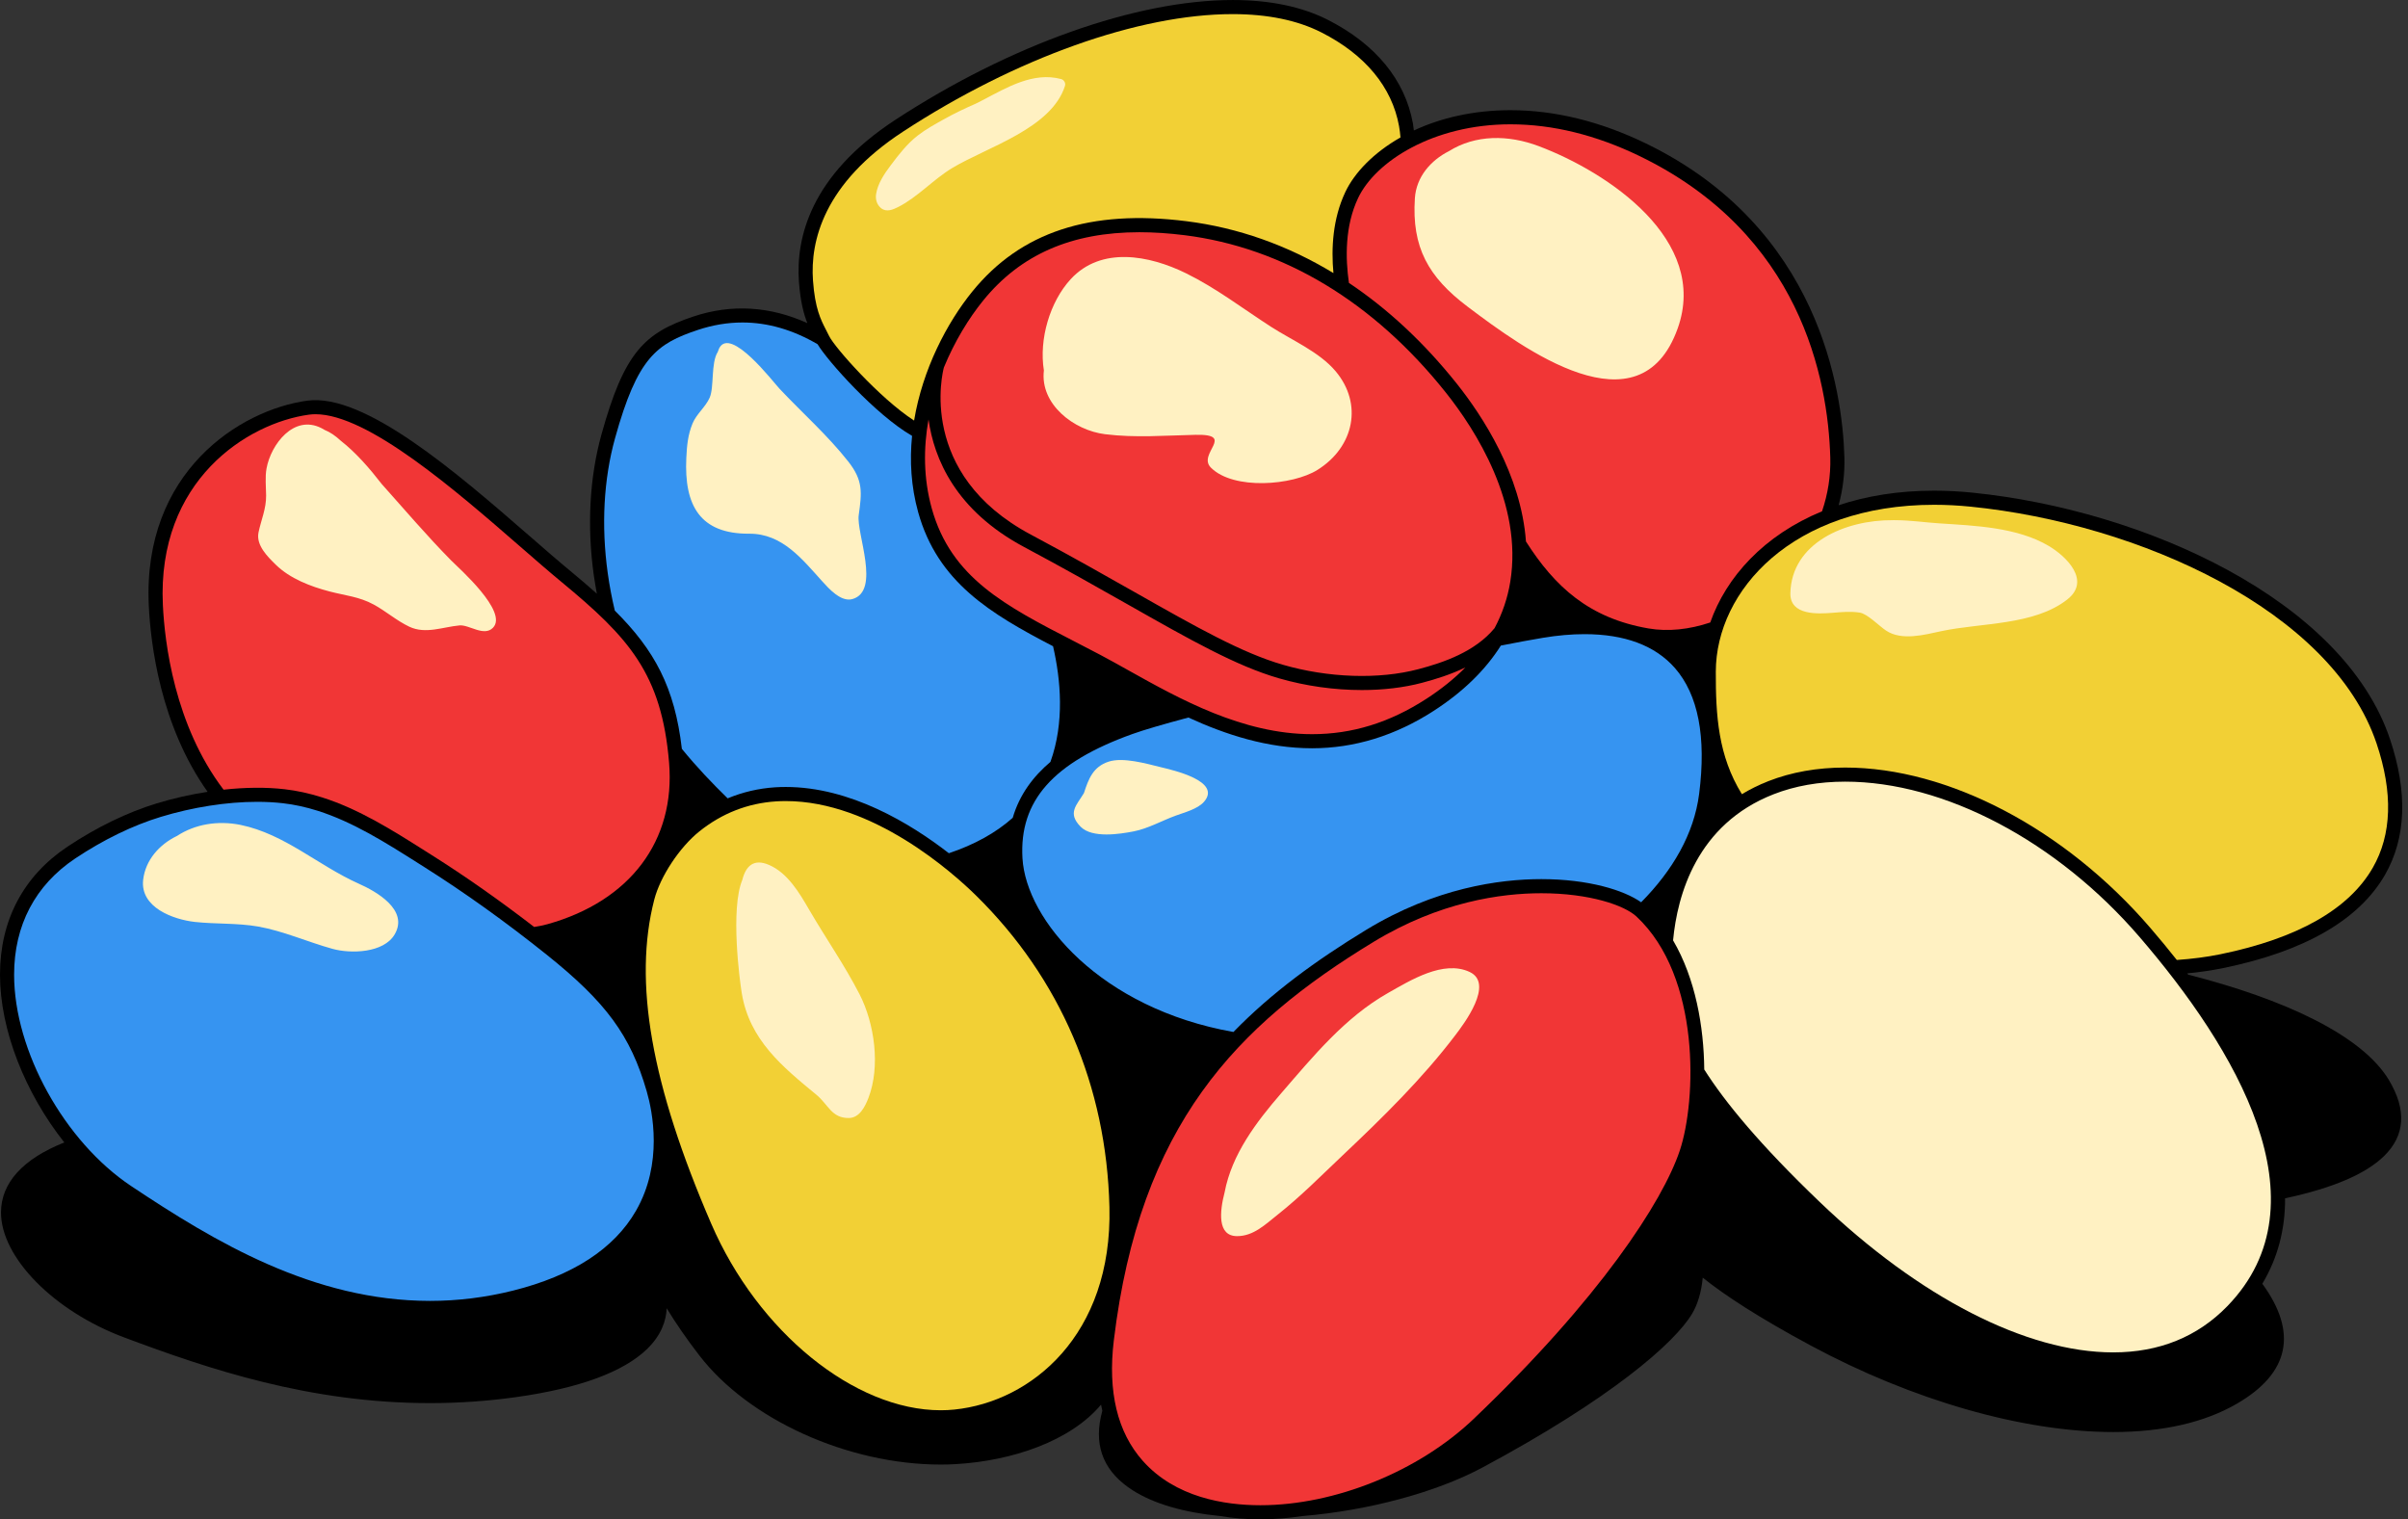 <?xml version="1.0" encoding="UTF-8"?><svg xmlns="http://www.w3.org/2000/svg" xmlns:xlink="http://www.w3.org/1999/xlink" height="316.2" preserveAspectRatio="xMidYMid meet" version="1.0" viewBox="0.0 0.0 501.2 316.2" width="501.2" zoomAndPan="magnify"><rect x="0.0" y="0.0" width="501.2" height="316.2" fill="#333333" stroke="none"/><g id="change1_1"><path d="M497.24,224.815c3.71,6.2,3.37,11.51-1.021,15.8c-3.859,3.77-10.77,6.7-20.6,8.79c0.03,6.51-1.55,12.46-4.74,17.79 c7.4,10.13,5.7,18.6-5.32,24.979c-6.729,3.9-15.39,5.881-25.72,5.881c-18.75,0-41.71-6.57-63-18.03 c-10.81-5.82-17.83-10.41-22.43-14.101c-0.271,3-1.101,5.641-2.19,7.46c-3.63,6.141-17.01,17.771-43.63,32.04 c-9.8,5.25-23.83,8.971-37.5,10.12c-2.95,0.44-5.88,0.681-8.75,0.681c0,0,0,0-0.01,0c-2.93,0-5.72-0.23-8.34-0.681 c-7.6-0.75-13.8-2.55-18.18-5.33c-5.82-3.689-8.07-8.819-6.69-15.26c0.1-0.45,0.21-0.89,0.32-1.33c-0.09-0.42-0.19-0.84-0.27-1.27 c-6.35,7.59-18.5,11.71-30.25,12.38c-1.03,0.06-2.07,0.09-3.12,0.09c-19.3,0-39.97-9.35-50.26-22.74 c-2.65-3.439-4.89-6.689-6.77-9.79c-0.12,2.61-1.12,5.58-4.03,8.431c-4.94,4.819-14.13,8.21-27.3,10.06 c-5.9,0.83-11.93,1.25-17.92,1.25h-0.01c-25.08,0-46.05-7.07-63.74-13.7c-14.57-5.46-25.56-16.62-25.56-25.979 c0-6.13,4.56-11.16,13.18-14.57C5.29,227.565,0,214.445,0,202.874c0-11.31,4.86-20.529,14.04-26.649 c6.07-4.051,12.49-7.16,18.57-9.011c3.46-1.06,7.05-1.859,10.6-2.409c-9.86-13.871-11.87-30.871-12.24-38.771 c-1.33-27.81,18.99-40.73,32.97-42.64c11.92-1.63,31.09,14.95,46.27,28.16c3.11,2.7,5.99,5.22,8.54,7.32 c1.97,1.63,3.79,3.18,5.48,4.7c-0.24-1.31-0.46-2.61-0.65-3.92c-1.42-10.24-0.86-20.35,1.61-29.24 c4.75-17.11,8.95-21.14,19.15-24.54c7.92-2.64,15.93-2.14,23.7,1.38c-0.77-1.94-1.45-4.52-1.75-8.65 c-0.65-8.96,2.31-22.07,20.09-33.68c23.89-15.61,50.13-24.92,70.18-24.92c7.75,0,14.41,1.38,19.801,4.12 c9.96,5.05,16.09,12.52,17.729,21.6c0.08,0.48,0.13,0.96,0.19,1.43c5.479-2.55,12.26-4.22,20.1-4.22c9.24,0,18.72,2.33,28.19,6.92 c36.109,17.5,40.92,51.49,41.319,65.3c0.101,3.38-0.319,6.73-1.199,10c5.79-1.92,12.43-3.03,19.89-3.03c2.58,0,5.24,0.14,7.92,0.41 c35.85,3.62,77.23,22.39,86.94,51.27c3.729,11.09,3.38,20.6-1.03,28.28c-5.41,9.391-16.73,15.92-33.65,19.4 c-2.399,0.49-4.91,0.86-7.51,1.11c0.07,0.09,0.14,0.18,0.21,0.27C475.22,207.895,491.6,215.395,497.24,224.815z" fill="inherit"/></g><g id="change2_1"><path d="M59.262,164.27c2.564,0.297,5.097,0.848,7.743,1.686c7.724,2.442,14.683,6.847,21.413,11.105l1.454,0.918 c7.03,4.436,14.179,9.459,21.31,14.958c0.968-0.153,1.906-0.337,2.781-0.582c17.194-4.813,26.652-17.383,25.3-33.621 c-1.541-18.49-8.33-25.985-22.385-37.6c-2.563-2.114-5.467-4.644-8.591-7.363c-13.363-11.627-31.664-27.556-42.622-27.556 c-0.457,0-0.9,0.029-1.332,0.087c-12.907,1.76-31.664,13.757-30.434,39.595c0.372,7.837,2.411,25.021,12.633,38.464 C51.051,163.867,55.413,163.82,59.262,164.27z M282.675,41.218c-2.765,5.838-2.656,12.544-1.908,17.665 c8.124,5.435,15.665,12.46,22.446,20.97c5.345,6.708,13.389,18.958,14.398,32.846c6.007,9.43,13.148,15.972,25.509,18.103 c4.068,0.701,8.5,0.222,12.853-1.24c3.309-9.463,11.189-18.173,23.263-23.138c1.231-3.624,1.827-7.392,1.718-11.187 c-0.47-16.482-6.249-46.551-39.665-62.74c-9.066-4.396-18.119-6.623-26.903-6.623C298.339,25.873,286.288,33.592,282.675,41.218z M193.931,105.8c-1.729-6.228-1.741-12.539-0.667-18.501c1.139,8.157,5.613,18.934,19.906,26.558 c8.186,4.364,15.274,8.383,21.531,11.93c13.109,7.433,22.583,12.803,31.483,15.387c5.601,1.626,11.574,2.449,17.277,2.449 c4.434,0,8.704-0.497,12.505-1.503c2.824-0.747,5.999-1.728,9.045-3.208c-2.31,2.341-5.023,4.525-8.138,6.542 c-7.639,4.947-15.42,7.353-23.787,7.353h-0.003c-14.462-0.001-27.642-7.374-38.232-13.299c-2.053-1.149-4.01-2.243-5.863-3.222 c-1.825-0.967-3.628-1.894-5.392-2.803C209.269,126.104,197.953,120.275,193.931,105.8z M214.55,111.265 c8.219,4.383,15.326,8.412,21.597,11.966c12.938,7.334,22.283,12.633,30.856,15.123c9.461,2.745,20.01,3.093,28.213,0.927 c5.253-1.388,11.786-3.614,15.867-8.546c1.612-3.028,2.711-6.246,3.266-9.65c2.655-16.285-7.275-31.678-13.431-39.402 c-15.008-18.835-33.801-30.152-54.352-32.73c-3.283-0.411-6.45-0.62-9.414-0.62c-14.12,0-24.754,4.648-32.51,14.214 c-2.997,3.696-5.945,8.496-8.184,13.939l0,0C196.218,77.382,190.817,98.61,214.55,111.265z M340.614,190.76 c-2.501-2.333-9.765-4.846-19.802-4.846c-8.336,0-21.164,1.759-34.934,10.133c-28.536,17.353-48.647,38.101-54.051,82.96 c-1.285,10.658,0.74,19.08,6.017,25.031c6.781,7.647,17.061,9.253,24.491,9.254c0.001,0,0.004,0,0.006,0 c15.517,0,32.929-7.043,44.361-17.945c26.271-25.048,39.406-45.3,42.938-55.902C353.097,229.072,354.057,203.307,340.614,190.76z" fill="#F13636"/></g><g id="change3_1"><path d="M190.259,87.535c1.77-10.706,6.863-20.378,12.104-26.84c10.058-12.403,24.544-17.168,44.567-14.656 c10.771,1.351,21.063,5.009,30.61,10.797c-0.474-5.124-0.167-11.284,2.481-16.874c1.897-4.006,5.843-8.155,11.476-11.357 c-0.064-0.794-0.158-1.581-0.298-2.354c-1.472-8.141-7.062-14.886-16.166-19.507c-4.978-2.528-11.192-3.808-18.473-3.808 c-19.503,0-45.141,9.137-68.578,24.443c-16.582,10.828-19.355,22.842-18.766,31.014c0.427,5.846,1.609,8.134,2.753,10.347 c0.208,0.401,0.411,0.798,0.608,1.204C173.71,72.299,183.13,82.935,190.259,87.535z M357.127,139.781 c-0.022,9.098,0.471,17.493,5.428,25.516c1.681-1.008,3.506-1.926,5.52-2.714c4.796-1.876,10.171-2.828,15.974-2.828 c21.468,0,45.808,12.788,63.521,33.372c1.94,2.255,3.774,4.48,5.514,6.678c3.169-0.223,6.219-0.608,9.084-1.197 c16.064-3.301,26.729-9.354,31.695-17.989c3.979-6.917,4.245-15.623,0.795-25.878c-9.315-27.699-49.538-45.762-84.453-49.284 c-2.578-0.261-5.146-0.393-7.628-0.393C373.109,105.063,357.165,122.95,357.127,139.781z M195.801,293.523c0.001,0,0.003,0,0.003,0 c0.957,0,1.905-0.047,2.842-0.144c15.997-1.627,32.918-15.505,32.271-42.134c-0.614-25.196-10.231-47.641-27.813-64.906 c-4.686-4.6-21.384-19.61-39.563-19.61c-0.671,0-1.34,0.021-2.009,0.064c-5.901,0.382-11.279,2.487-15.983,6.261 c-4.104,3.291-8.129,9.385-9.368,14.175c-4.413,17.105-0.646,38.547,11.858,67.479C157.755,277.198,177.843,293.522,195.801,293.523 z" fill="#F2D035"/></g><g id="change4_1"><path d="M141.922,155.858c3.085,3.794,6.395,7.245,9.533,10.307c3.116-1.294,6.417-2.075,9.888-2.301 c0.73-0.047,1.463-0.069,2.199-0.069c13.417,0,25.931,7.567,33.957,13.792c5.332-1.787,9.779-4.245,13.291-7.375 c1.417-4.853,4.298-8.639,7.847-11.637c2.955-8.199,2.157-17.083,0.546-24.07c-13.046-6.784-24.029-13.339-28.081-27.918 c-1.477-5.32-1.78-10.687-1.264-15.868c-7.604-4.388-17.627-15.64-19.669-19.078c-5.134-2.999-10.365-4.521-15.631-4.521 c-3.075,0-6.193,0.519-9.269,1.544c-8.607,2.871-12.58,5.713-17.253,22.542c-2.365,8.507-2.892,18.205-1.526,28.042 c0.366,2.637,0.863,5.253,1.478,7.843C136.231,135.307,140.44,143.06,141.922,155.858z M212.815,178.617 c0.748,12.904,16.289,31.282,43.91,36.176c7.929-8.158,17.229-14.93,27.627-21.254c14.35-8.729,27.747-10.562,36.458-10.562 c9.83,0,17.218,2.308,20.777,4.819c6.54-6.614,11.002-14.202,12.071-22.564c1.516-11.854-0.191-20.677-5.071-26.221 c-4.104-4.659-10.425-7.021-18.787-7.021c-2.713,0-5.627,0.256-8.66,0.762c-2.408,0.401-5.379,0.952-8.754,1.615 c-3.212,5.094-7.86,9.625-13.917,13.549c-8.016,5.192-16.557,7.826-25.383,7.826c-0.001,0-0.001,0-0.003,0 c-9.278-0.001-17.928-2.82-25.737-6.397c-5.146,1.375-9.234,2.564-11.644,3.43C219.185,158.704,212.127,166.675,212.815,178.617z M33.461,170.023c-5.806,1.766-11.957,4.754-17.79,8.645c-8.332,5.554-12.735,13.926-12.735,24.211 c0,15.814,10.467,34.719,24.349,43.972c17.353,11.568,37.902,23.91,62.229,23.913c0.001,0,0.004,0,0.006,0 c5.769,0,11.574-0.721,17.264-2.143c12.425-3.107,21.035-8.699,25.591-16.62c5.663-9.845,3.446-20.668,2.23-24.865 c-3.354-11.597-8.422-18.511-20.852-28.454c-8.498-6.798-17.062-12.928-25.446-18.22l-1.458-0.922 c-6.572-4.158-13.368-8.459-20.728-10.789c-2.466-0.778-4.82-1.291-7.197-1.566c-1.705-0.197-3.526-0.297-5.413-0.297 C47.229,166.887,40.108,168.001,33.461,170.023z" fill="#3694F1"/></g><g id="change5_1"><path d="M142.849,95.333c0.12-2.56,0.32-4.809,1.295-7.189c0.825-2.007,2.7-3.407,3.566-5.375 c0.963-2.184,0.227-7.25,1.686-9.519c0.109-0.265,0.184-0.557,0.315-0.804c2.409-4.496,11.18,7.021,12.536,8.459 c4.75,5.053,10.023,9.7,14.313,15.158c3.14,3.993,2.821,6.467,2.17,11.175c-0.518,3.735,4.653,15.809-1.338,17.458 c-2.374,0.652-4.923-2.24-6.247-3.699c-4.107-4.527-8.293-9.963-15.195-9.916C145.704,111.151,142.379,105.203,142.849,95.333z M57.388,117.522c2.97,2.917,7.273,4.551,11.206,5.581c3.251,0.854,6.178,1.078,9.205,2.73c2.571,1.404,4.729,3.34,7.399,4.607 c3.379,1.602,6.996,0.043,10.451-0.27c1.995-0.182,5.06,2.386,6.94,0.506c3.309-3.313-7.177-12.499-8.691-14.034 c-5.016-5.088-9.65-10.538-14.413-15.862c-2.61-3.363-5.399-6.574-8.56-9.051c-1.106-1.035-2.242-1.796-3.351-2.243 c-0.222-0.121-0.434-0.255-0.656-0.369c-5.756-2.939-10.538,3.397-11.443,8.391c-0.327,1.8-0.104,3.788-0.086,5.604 c0.029,2.811-1.032,5.063-1.582,7.714C53.258,113.486,55.705,115.868,57.388,117.522z M305.459,63.822 c11.558,8.72,35.81,26.607,43.721,4.572c6.634-18.479-14.581-32.586-28.923-37.983c-6.364-2.396-13.144-2.402-18.667,1.043 c-3.799,1.923-6.809,5.358-7.098,9.813C293.829,51.476,297.255,57.631,305.459,63.822z M372.647,123.47 c-0.103,4.678,5.791,4.32,8.835,4.073c1.883-0.155,3.718-0.333,5.603-0.036c1.61,0.253,3.949,2.713,5.463,3.73 c3.256,2.187,8.009,0.882,11.451,0.141c8.328-1.79,19.358-1.158,26.29-6.61c4.987-3.926-0.207-8.962-3.842-11.125 c-6.559-3.9-15.345-4.229-22.749-4.708c-2.844-0.182-5.971-0.642-8.979-0.664c-0.204-0.006-0.41-0.003-0.616-0.006 c-0.043,0-0.083,0.001-0.123,0.003C383.97,108.196,372.876,113.045,372.647,123.47z M235.967,173.039 c2.958-0.576,5.848-2.21,8.663-3.249c1.869-0.689,4.656-1.387,5.986-2.929c3.731-4.32-6.608-6.592-8.99-7.179 c-3.079-0.757-7.85-2.13-10.856-1.162c-3.293,1.059-4.217,3.661-5.16,6.544c-1.487,2.498-3.528,4.129-0.69,7.004 C227.333,174.516,233.1,173.598,235.967,173.039z M186.99,43.064c3.971-2.009,7.321-5.756,11.197-8.089 c7.225-4.354,20.663-8.2,23.479-17.102c0.188-0.599-0.218-1.261-0.805-1.419c-5.784-1.552-11.3,1.757-16.275,4.365 c-0.499,0.265-1.013,0.516-1.522,0.768c-2.262,0.985-4.509,2.058-6.662,3.266c-1.859,1.043-3.712,2.05-5.4,3.366 c-2.213,1.724-3.941,3.967-5.616,6.192c-1.318,1.755-2.694,3.775-3.039,5.998c-0.166,1.076,0.158,2.211,1.041,2.918 C184.518,44.231,185.883,43.625,186.99,43.064z M230.003,90.375c6.378,0.79,12.467,0.261,18.839,0.127 c8.499-0.176,0.287,3.92,3.193,6.828c4.737,4.737,17.019,3.707,22.189,0.469c7.657-4.793,9.475-13.748,3.778-20.525 c-3.4-4.043-9.104-6.457-13.45-9.259c-5.894-3.797-11.392-8.045-17.712-11.146c-7.68-3.768-17.658-5.634-23.979,1.229 c-4.34,4.709-6.633,12.502-5.587,19.004C216.438,84.152,223.515,89.57,230.003,90.375z M445.346,195.04 c-17.172-19.955-40.661-32.352-61.298-32.352c-5.436,0-10.449,0.884-14.903,2.627c-15.978,6.252-20.022,20.971-20.911,30.408 c4.672,7.973,6.401,17.97,6.489,26.88c4.331,6.831,11.613,15.676,24.007,27.546c20.786,19.911,43.059,31.332,61.108,31.332 c9.571,0,17.567-3.242,23.77-9.634C484.554,250.255,465.239,218.161,445.346,195.04z M305.89,202.298 c-5.441-2.551-12.332,1.742-16.996,4.382c-8.97,5.083-15.563,13.169-22.21,20.846c-5.188,5.993-10.302,12.723-11.79,20.629 c-1.032,3.961-1.574,9.12,2.585,9.128c3.435,0.01,5.917-2.461,8.479-4.488c4.799-3.797,9.145-8.207,13.585-12.405 c8.272-7.816,16.451-15.836,23.356-24.914C304.656,213.164,311.08,204.73,305.89,202.298z M168.396,189.303 c-2.035-3.503-4.449-7.601-8.33-9.284c-3.198-1.389-4.839,0.247-5.562,3.116c-2.505,6.076-0.564,20.834-0.112,23.583 c1.608,9.746,8.465,15.309,15.54,21.144c2.491,2.056,3.13,4.863,6.739,4.836c2.239-0.018,3.403-2.417,4.076-4.157 c2.545-6.577,1.273-15.527-1.83-21.577C175.815,200.912,171.819,195.19,168.396,189.303z M50.086,171.695 c-4.725-0.955-9.468-0.175-13.235,2.286c-0.049,0.025-0.077,0.05-0.1,0.05c-3.59,1.758-6.479,4.973-6.955,9.09 c-0.653,5.775,6.301,8.262,10.744,8.765c4.397,0.477,8.789,0.202,13.161,0.955c5.271,0.929,10.322,3.215,15.493,4.645 c3.79,1.056,10.673,0.904,12.957-3.014c2.987-5.097-3.893-8.964-7.482-10.546C66.208,180.133,59.299,173.604,50.086,171.695z" fill="#FFF1C2"/></g></svg>
